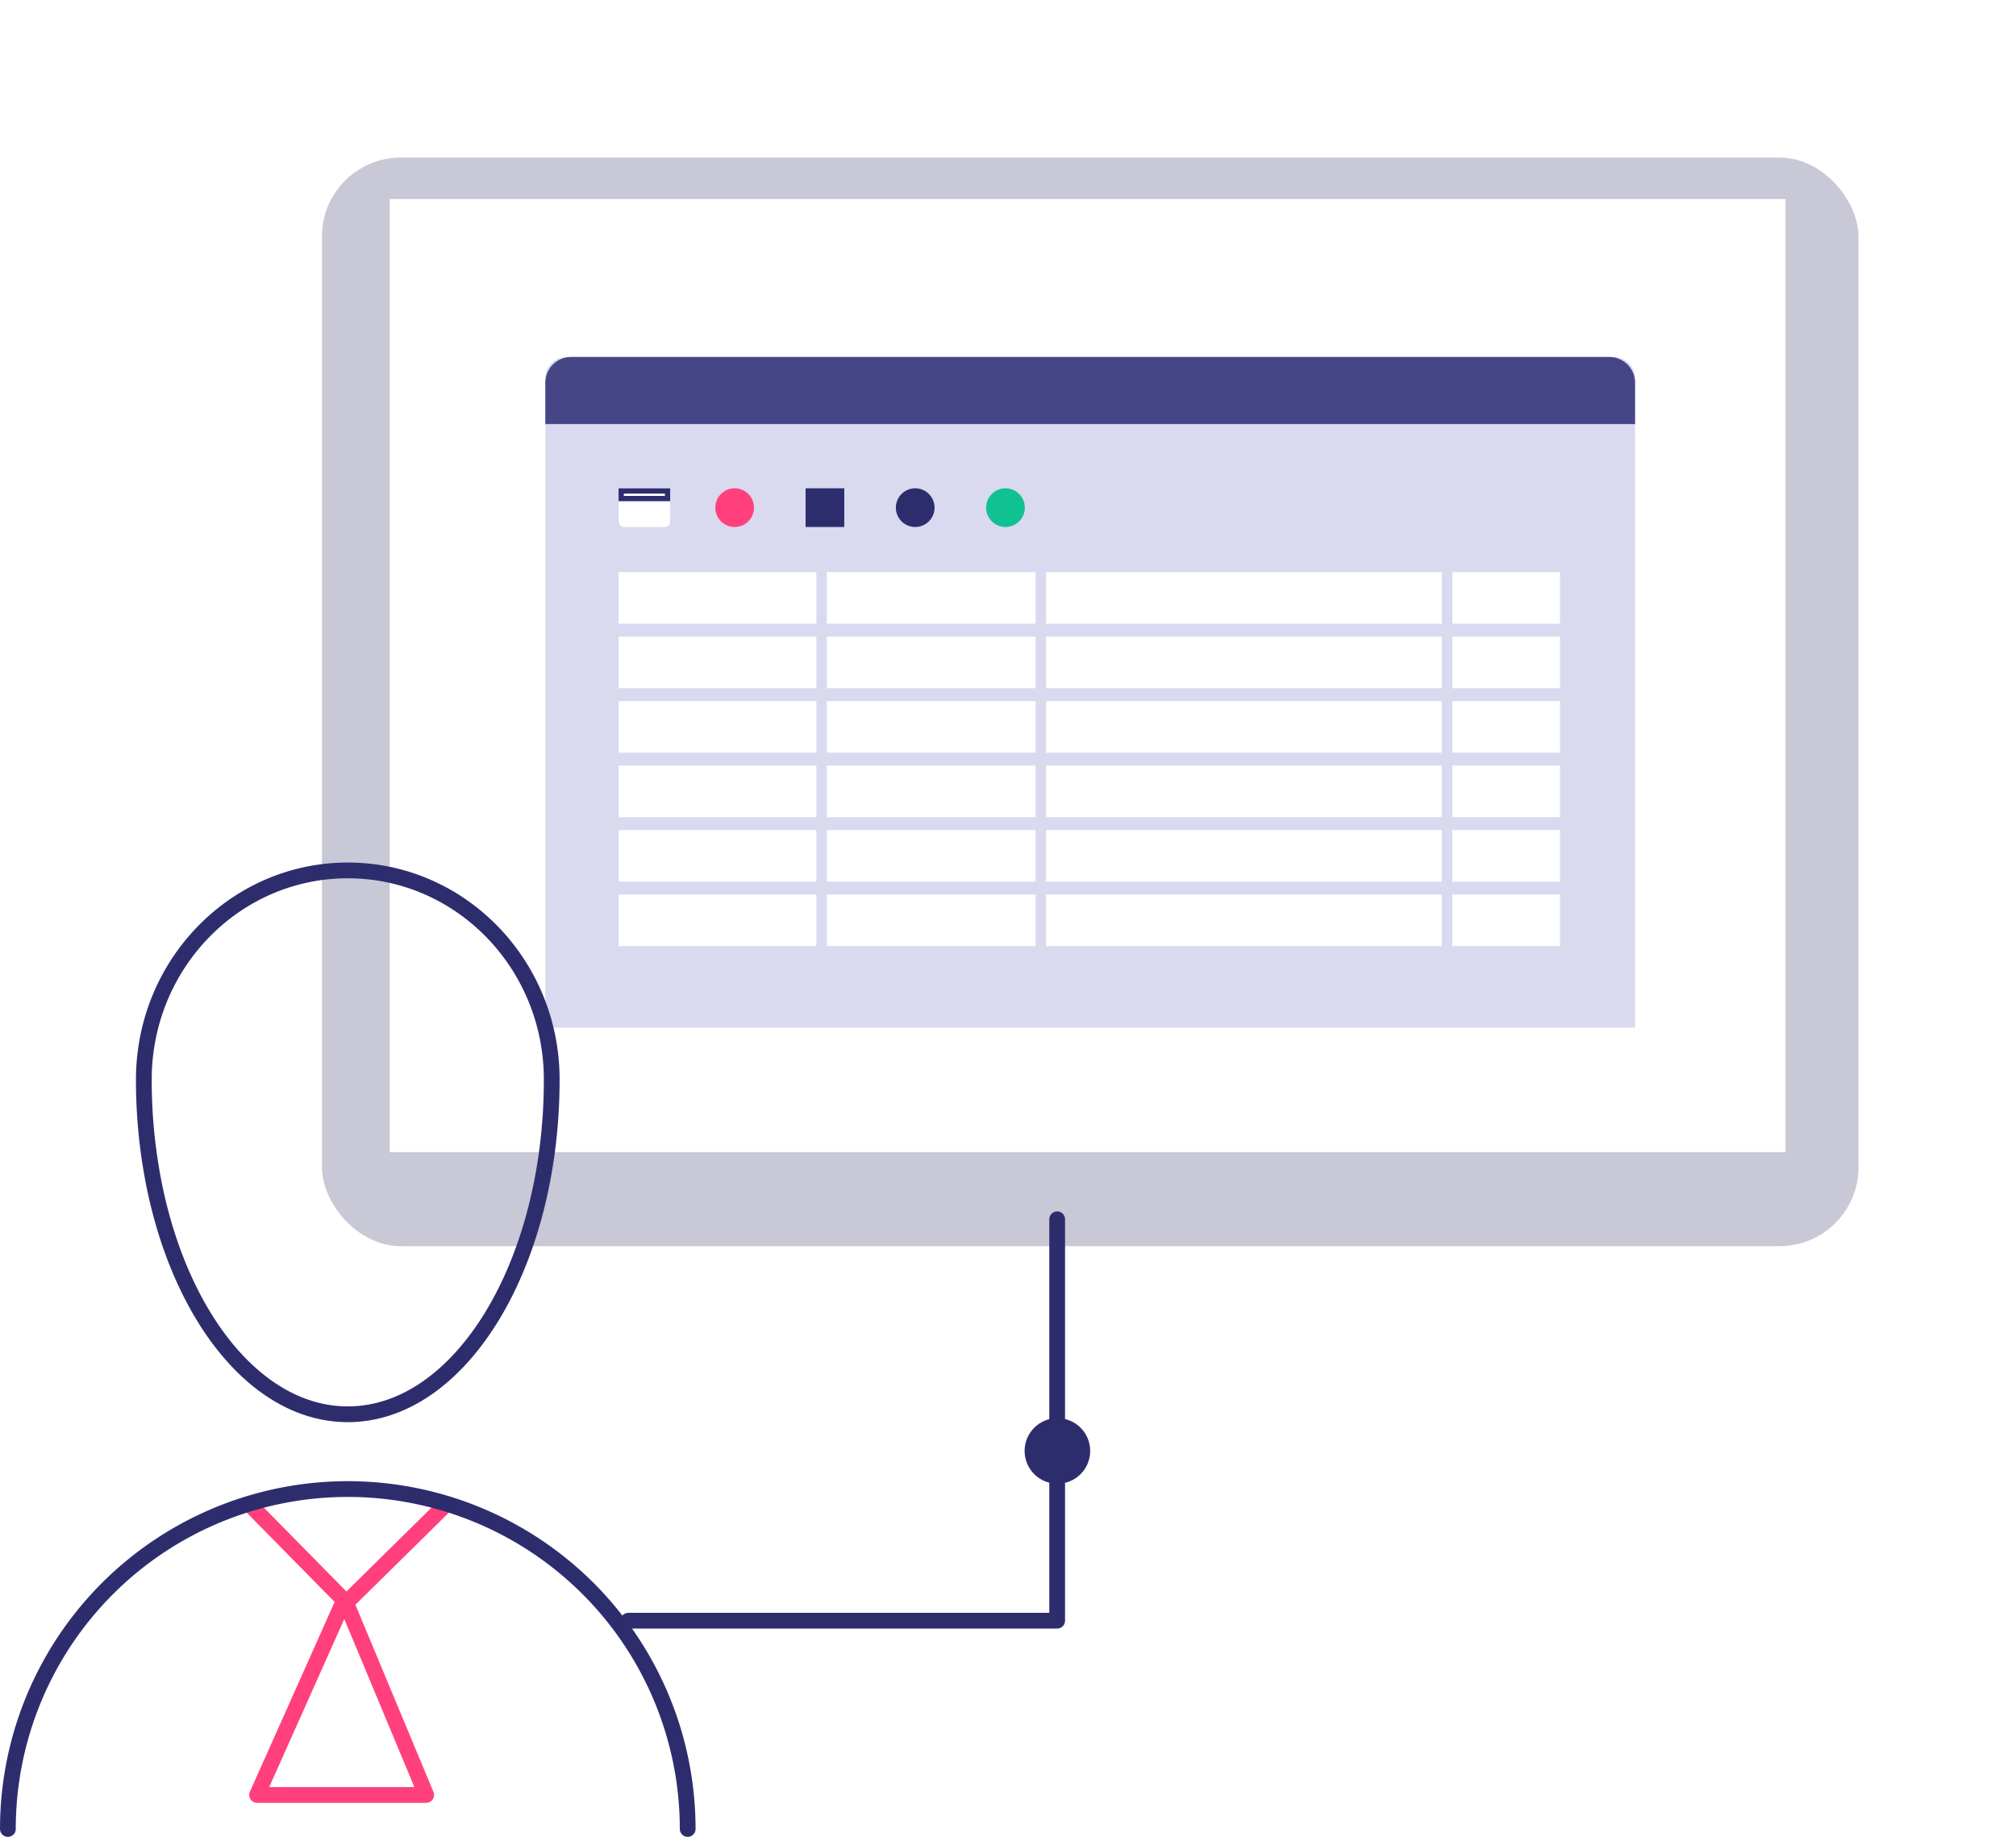 <svg xmlns="http://www.w3.org/2000/svg" xmlns:xlink="http://www.w3.org/1999/xlink" width="383.838" height="349.721" viewBox="0 0 383.838 349.721">
  <defs>
    <filter id="Rectangle_3695" x="31.299" y="0" width="352.539" height="267.257" filterUnits="userSpaceOnUse">
      <feOffset dy="5" input="SourceAlpha"/>
      <feGaussianBlur stdDeviation="10" result="blur"/>
      <feFlood flood-color="#c8c8d6"/>
      <feComposite operator="in" in2="blur"/>
      <feComposite in="SourceGraphic"/>
    </filter>
  </defs>
  <g id="Group_5401" data-name="Group 5401" transform="translate(-1103.698 -1292.339)">
    <g id="Group_5301" data-name="Group 5301" transform="translate(-5893.503 -598.02)">
      <g transform="matrix(1, 0, 0, 1, 6997.2, 1890.36)" filter="url(#Rectangle_3695)">
        <rect id="Rectangle_3695-2" data-name="Rectangle 3695" width="292.539" height="207.257" rx="15" transform="translate(61.3 25)" fill="#c8c8d6"/>
      </g>
      <rect id="Rectangle_3696" data-name="Rectangle 3696" width="265.765" height="181.473" transform="translate(7071.392 1928.251)" fill="#fff"/>
      <path id="Rectangle_3766" data-name="Rectangle 3766" d="M4,0H203.481a4,4,0,0,1,4,4V127.68a0,0,0,0,1,0,0H0a0,0,0,0,1,0,0V4A4,4,0,0,1,4,0Z" transform="translate(7101.03 1958.329)" fill="#d9d9f0"/>
      <path id="Path_7792" data-name="Path 7792" d="M4.911,0H202.57a4.911,4.911,0,0,1,4.911,4.911v7.856H0V4.911A4.911,4.911,0,0,1,4.911,0Z" transform="translate(7101.03 1958.329)" fill="#464686"/>
      <rect id="Rectangle_3769" data-name="Rectangle 3769" width="179.244" height="9.822" transform="translate(7114.978 1999.289)" fill="#fff"/>
      <rect id="Rectangle_3770" data-name="Rectangle 3770" width="179.244" height="9.822" transform="translate(7114.978 2011.566)" fill="#fff"/>
      <rect id="Rectangle_3771" data-name="Rectangle 3771" width="179.244" height="9.822" transform="translate(7114.978 2023.843)" fill="#fff"/>
      <rect id="Rectangle_3772" data-name="Rectangle 3772" width="179.244" height="9.822" transform="translate(7114.978 2036.12)" fill="#fff"/>
      <rect id="Rectangle_3773" data-name="Rectangle 3773" width="179.244" height="9.822" transform="translate(7114.978 2048.397)" fill="#fff"/>
      <rect id="Rectangle_3774" data-name="Rectangle 3774" width="179.244" height="9.822" transform="translate(7114.978 2060.674)" fill="#fff"/>
      <path id="Path_7793" data-name="Path 7793" d="M7135.983,1982.083v78.36" transform="translate(17.643 15.193)" fill="none" stroke="#d9d9f0" stroke-width="2"/>
      <path id="Path_7794" data-name="Path 7794" d="M7135.983,1982.083v78.36" transform="translate(59.384 15.193)" fill="none" stroke="#d9d9f0" stroke-width="2"/>
      <path id="Path_7795" data-name="Path 7795" d="M7135.983,1982.083v78.36" transform="translate(136.729 15.193)" fill="none" stroke="#d9d9f0" stroke-width="2"/>
      <circle id="Ellipse_361" data-name="Ellipse 361" cx="3.683" cy="3.683" r="3.683" transform="translate(7133.393 1983.329)" fill="#ff407c"/>
      <circle id="Ellipse_362" data-name="Ellipse 362" cx="3.683" cy="3.683" r="3.683" transform="translate(7184.956 1983.329)" fill="#10c191"/>
      <path id="Path_7796" data-name="Path 7796" d="M3.683,0A3.683,3.683,0,1,1,0,3.683,3.683,3.683,0,0,1,3.683,0Z" transform="translate(7167.769 1983.329)" fill="#2d2d6e"/>
      <rect id="Rectangle_3775" data-name="Rectangle 3775" width="7.366" height="7.366" transform="translate(7150.581 1983.329)" fill="#2d2d6e"/>
      <rect id="Rectangle_3776" data-name="Rectangle 3776" width="9.822" height="7.366" rx="1" transform="translate(7114.978 1983.329)" fill="#fff"/>
      <g id="Rectangle_3777" data-name="Rectangle 3777" transform="translate(7114.978 1983.329)" fill="#fff" stroke="#2d2d6e" stroke-width="1">
        <rect width="9.822" height="2.455" stroke="none"/>
        <rect x="0.5" y="0.5" width="8.822" height="1.455" fill="none"/>
      </g>
    </g>
    <g id="Group_5304" data-name="Group 5304" transform="translate(-8021.94 -700.439)">
      <path id="Path_7801" data-name="Path 7801" d="M3083.3-1349.3h81.65v-76.43" transform="translate(6161.969 3650.649)" fill="none" stroke="#2d2d6e" stroke-linecap="round" stroke-linejoin="round" stroke-width="3"/>
      <path id="Path_7797" data-name="Path 7797" d="M3050.4-1327.187l17.992,18.278,18.545-18.278" transform="translate(6123.187 3606.818)" fill="none" stroke="#ff407c" stroke-linecap="round" stroke-linejoin="round" stroke-width="3"/>
      <path id="Path_7798" data-name="Path 7798" d="M3068.3-1305.129l-16.65,37.286h32.2Z" transform="translate(6122.934 3602.37)" fill="none" stroke="#ff407c" stroke-linecap="round" stroke-linejoin="round" stroke-width="3"/>
      <g id="Group_5302" data-name="Group 5302" transform="translate(9127.139 2158.5)">
        <path id="Path_7799" data-name="Path 7799" d="M3026.564-1419.254a101.659,101.659,0,0,1-1.919-19.834c0-21.995,17.385-39.825,38.831-39.825s38.829,17.83,38.829,39.825c0,35.192-17.384,63.721-38.829,63.721C3046.25-1375.367,3031.645-1393.774,3026.564-1419.254Z" transform="translate(-2998.759 1478.913)" fill="none" stroke="#2d2d6e" stroke-linecap="round" stroke-linejoin="round" stroke-width="3"/>
        <path id="Path_7800" data-name="Path 7800" d="M2992.221-1266.663a64.715,64.715,0,0,1,64.715-64.715,64.715,64.715,0,0,1,64.716,64.715" transform="translate(-2992.221 1449.163)" fill="none" stroke="#2d2d6e" stroke-linecap="round" stroke-linejoin="round" stroke-width="3"/>
      </g>
      <circle id="Ellipse_363" data-name="Ellipse 363" cx="6.244" cy="6.244" r="6.244" transform="translate(9320.718 2262.783)" fill="#2d2d6e"/>
    </g>
  </g>
</svg>
